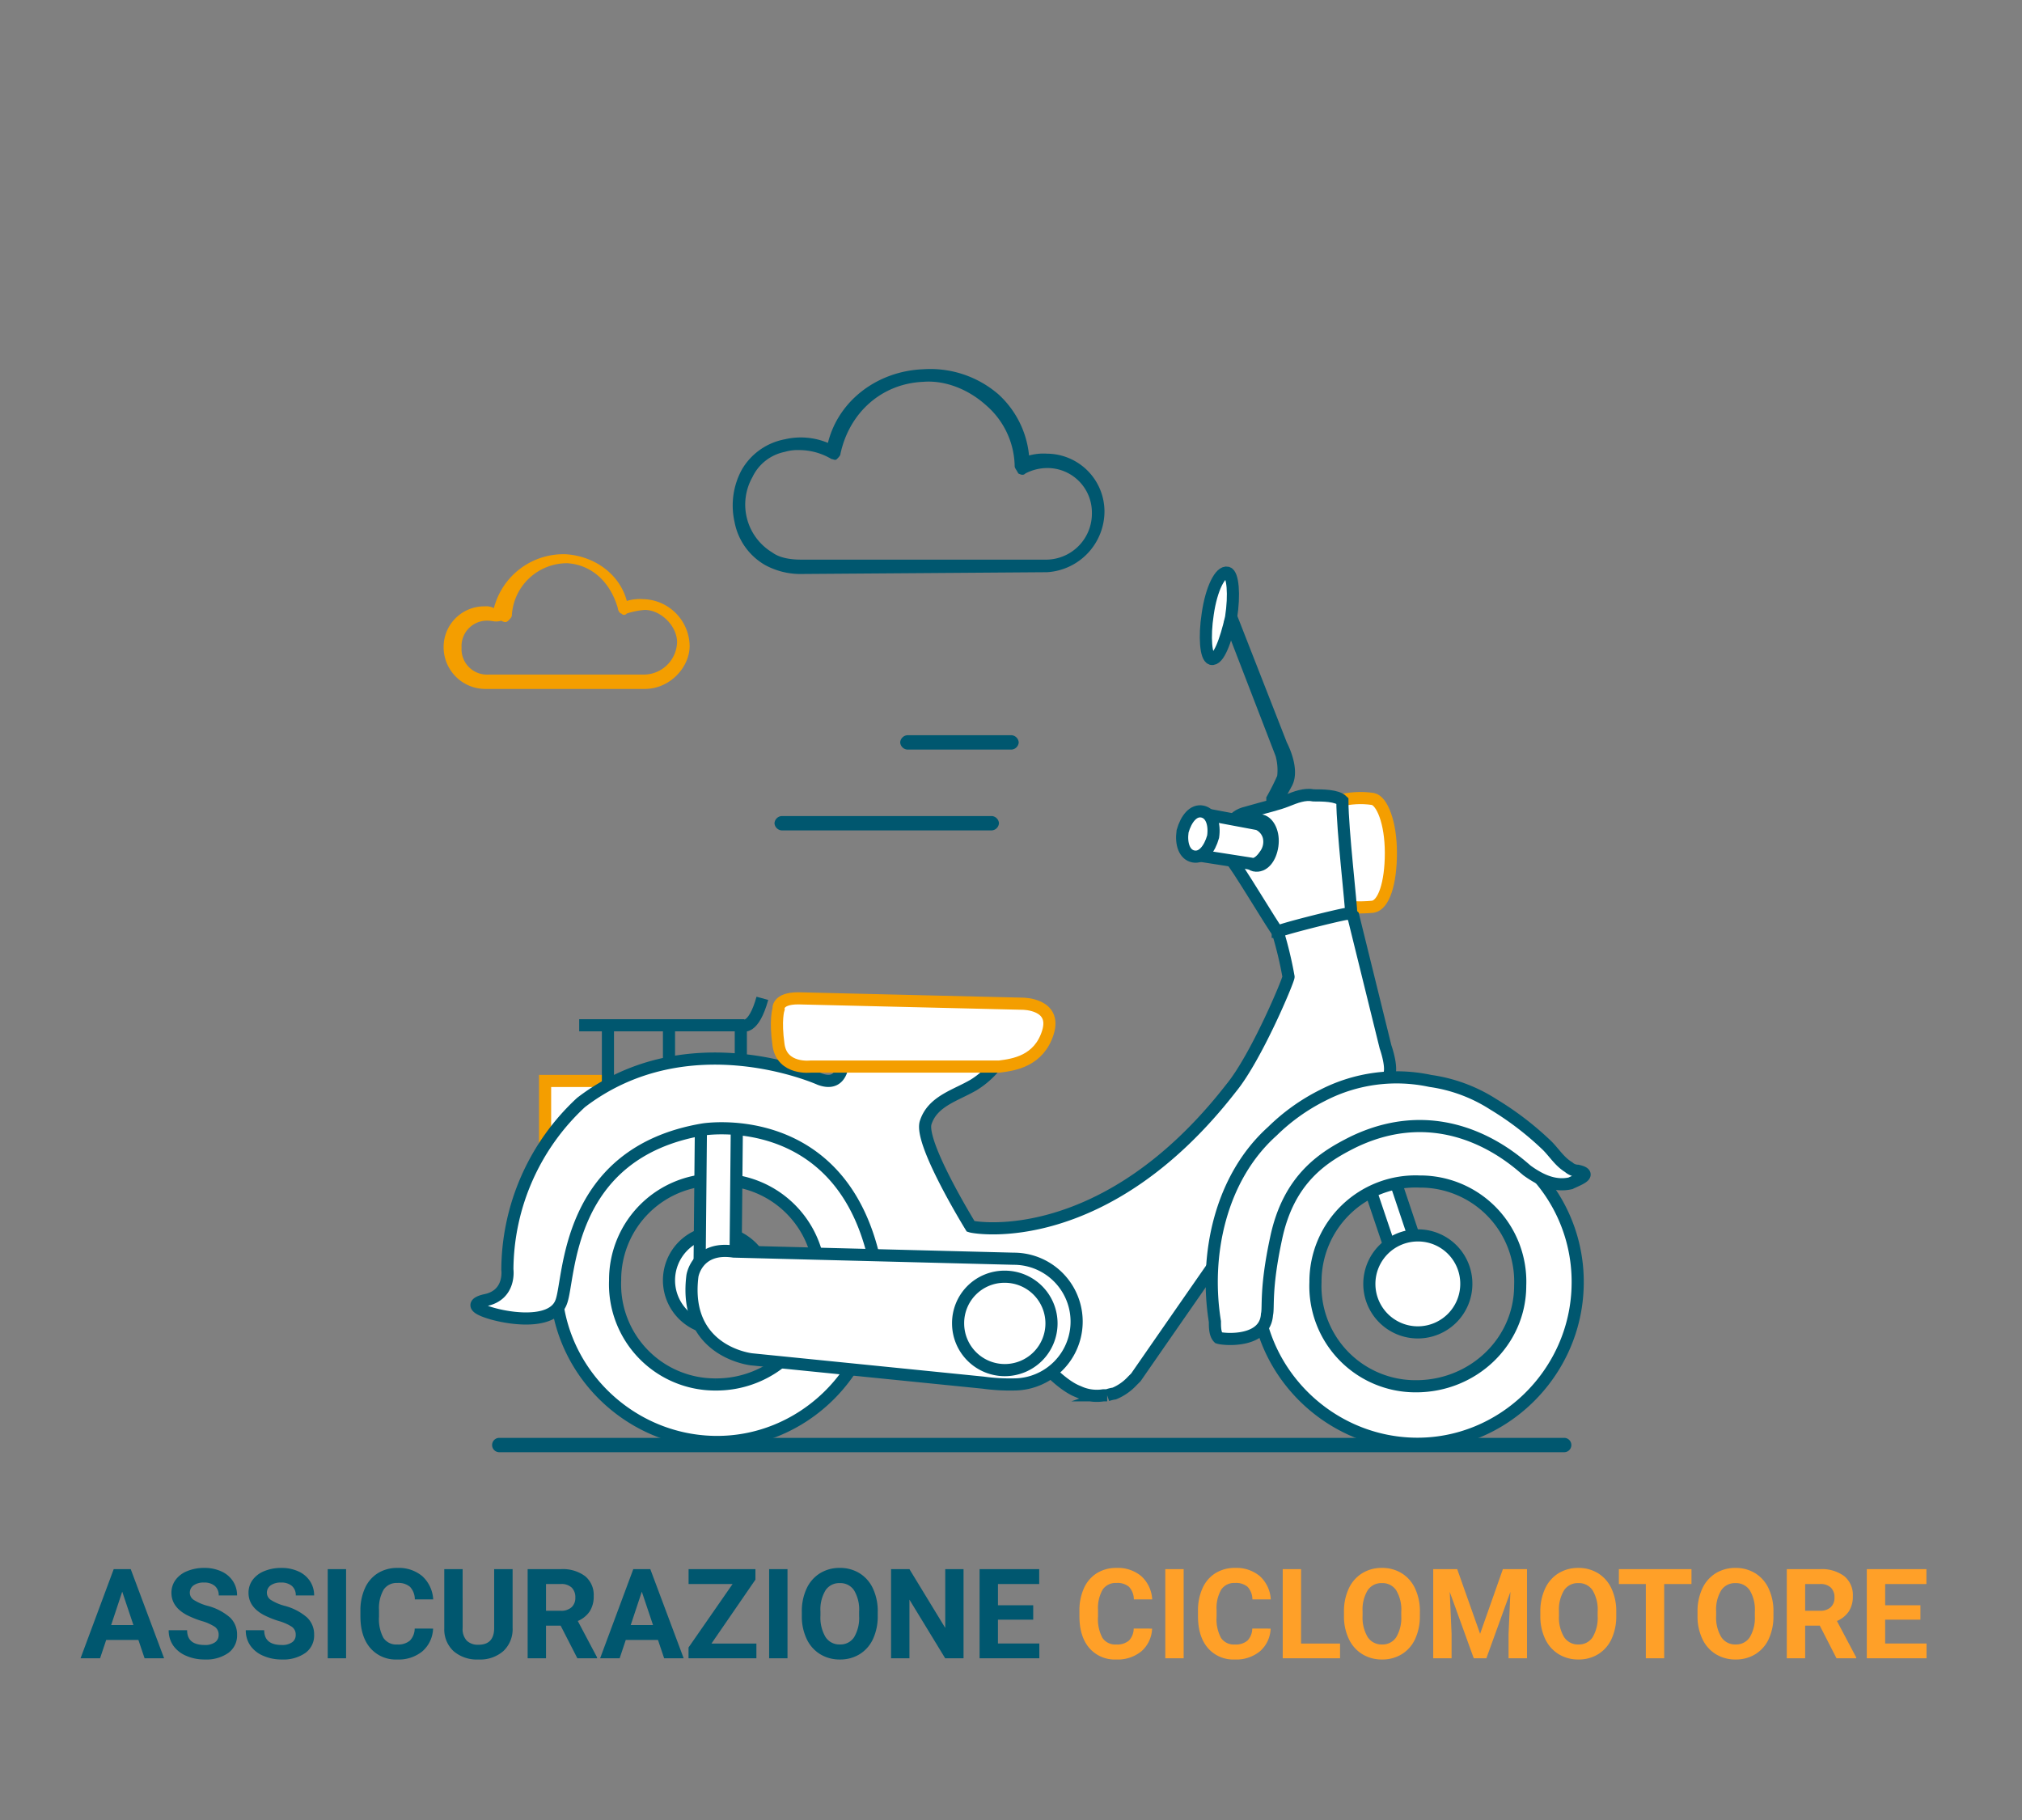 <svg xmlns="http://www.w3.org/2000/svg" xmlns:xlink="http://www.w3.org/1999/xlink" width="500" height="450" viewBox="0 0 500 450">
  <rect x="0" y="0" width="500" height="450" fill="#808080" stroke="none"/>
  <defs>
    <clipPath id="clip-ciclomotore">
      <rect width="500" height="450"/>
    </clipPath>
  </defs>
  <g id="ciclomotore" clip-path="url(#clip-ciclomotore)">
    <g id="Group_842" transform="translate(11.286 -146.596)">
      <path id="Tracciato_107" data-name="Tracciato 107" d="M-192.206-7.341a7.8,7.8,0,0,1-2.626,5.6A9.223,9.223,0,0,1-201.076.3a8.293,8.293,0,0,1-6.668-2.853q-2.429-2.853-2.429-7.833v-1.347a13.211,13.211,0,0,1,1.12-5.6,8.394,8.394,0,0,1,3.2-3.716,8.968,8.968,0,0,1,4.836-1.294A8.985,8.985,0,0,1-194.87-20.3a8.381,8.381,0,0,1,2.694,5.737h-4.541a4.6,4.6,0,0,0-1.188-3.1,4.4,4.4,0,0,0-3.111-.961,3.858,3.858,0,0,0-3.4,1.627,9.119,9.119,0,0,0-1.158,5.048v1.665a9.76,9.76,0,0,0,1.082,5.222,3.787,3.787,0,0,0,3.413,1.65,4.483,4.483,0,0,0,3.141-.961,4.341,4.341,0,0,0,1.188-2.974ZM-184.4,0h-4.541V-22.039h4.541Zm21.509-7.341a7.8,7.8,0,0,1-2.626,5.6A9.223,9.223,0,0,1-171.756.3a8.293,8.293,0,0,1-6.668-2.853q-2.429-2.853-2.429-7.833v-1.347a13.211,13.211,0,0,1,1.12-5.6,8.394,8.394,0,0,1,3.2-3.716,8.968,8.968,0,0,1,4.836-1.294A8.985,8.985,0,0,1-165.55-20.3a8.381,8.381,0,0,1,2.694,5.737H-167.4a4.6,4.6,0,0,0-1.188-3.1,4.4,4.4,0,0,0-3.111-.961,3.858,3.858,0,0,0-3.4,1.627,9.119,9.119,0,0,0-1.158,5.048v1.665a9.76,9.76,0,0,0,1.082,5.222,3.787,3.787,0,0,0,3.413,1.65,4.483,4.483,0,0,0,3.141-.961,4.341,4.341,0,0,0,1.188-2.974Zm7.523,3.693h9.642V0H-159.9V-22.039h4.541Zm29.38-6.872a13.3,13.3,0,0,1-1.15,5.707,8.664,8.664,0,0,1-3.292,3.784A9.107,9.107,0,0,1-135.337.3a9.169,9.169,0,0,1-4.889-1.317,8.749,8.749,0,0,1-3.33-3.761,12.924,12.924,0,0,1-1.2-5.623v-1.09a13.235,13.235,0,0,1,1.173-5.729,8.734,8.734,0,0,1,3.315-3.8,9.118,9.118,0,0,1,4.9-1.324,9.118,9.118,0,0,1,4.9,1.324,8.734,8.734,0,0,1,3.315,3.8,13.2,13.2,0,0,1,1.173,5.714Zm-4.6-1a9.275,9.275,0,0,0-1.241-5.268,4.045,4.045,0,0,0-3.542-1.8,4.046,4.046,0,0,0-3.527,1.779,9.168,9.168,0,0,0-1.256,5.215v1.075a9.39,9.39,0,0,0,1.241,5.237,4.034,4.034,0,0,0,3.572,1.862,4,4,0,0,0,3.512-1.794,9.336,9.336,0,0,0,1.241-5.23Zm13.835-10.52,5.661,15.984,5.631-15.984h5.964V0h-4.556V-6.024l.454-10.4L-109.544,0h-3.118L-118.6-16.408l.454,10.384V0h-4.541V-22.039ZM-77.424-10.52a13.3,13.3,0,0,1-1.15,5.707,8.664,8.664,0,0,1-3.292,3.784A9.107,9.107,0,0,1-86.779.3a9.169,9.169,0,0,1-4.889-1.317A8.749,8.749,0,0,1-95-4.776a12.924,12.924,0,0,1-1.2-5.623v-1.09a13.234,13.234,0,0,1,1.173-5.729,8.734,8.734,0,0,1,3.315-3.8,9.118,9.118,0,0,1,4.9-1.324,9.118,9.118,0,0,1,4.9,1.324,8.734,8.734,0,0,1,3.315,3.8A13.2,13.2,0,0,1-77.424-11.5Zm-4.6-1a9.274,9.274,0,0,0-1.241-5.268,4.045,4.045,0,0,0-3.542-1.8,4.046,4.046,0,0,0-3.527,1.779,9.168,9.168,0,0,0-1.256,5.215v1.075a9.39,9.39,0,0,0,1.241,5.237,4.034,4.034,0,0,0,3.572,1.862,4,4,0,0,0,3.512-1.794,9.336,9.336,0,0,0,1.241-5.23Zm23.2-6.842h-6.751V0h-4.541V-18.361h-6.66v-3.678h17.952Zm20.268,7.841A13.3,13.3,0,0,1-39.7-4.813,8.664,8.664,0,0,1-43-1.029,9.107,9.107,0,0,1-47.908.3,9.169,9.169,0,0,1-52.8-1.014a8.749,8.749,0,0,1-3.33-3.761,12.924,12.924,0,0,1-1.2-5.623v-1.09a13.235,13.235,0,0,1,1.173-5.729,8.734,8.734,0,0,1,3.315-3.8,9.118,9.118,0,0,1,4.9-1.324,9.118,9.118,0,0,1,4.9,1.324,8.734,8.734,0,0,1,3.315,3.8A13.2,13.2,0,0,1-38.553-11.5Zm-4.6-1A9.274,9.274,0,0,0-44.4-16.787a4.045,4.045,0,0,0-3.542-1.8,4.046,4.046,0,0,0-3.527,1.779,9.168,9.168,0,0,0-1.256,5.215v1.075A9.39,9.39,0,0,0-51.48-5.283a4.034,4.034,0,0,0,3.572,1.862A4,4,0,0,0-44.4-5.215a9.336,9.336,0,0,0,1.241-5.23Zm16.06,3.451h-3.618V0h-4.541V-22.039h8.189A9.257,9.257,0,0,1-21.04-20.3a6.008,6.008,0,0,1,2.119,4.919,6.78,6.78,0,0,1-.976,3.761,6.659,6.659,0,0,1-2.959,2.4l4.768,9.006V0h-4.874Zm-3.618-3.678h3.663a3.751,3.751,0,0,0,2.649-.87,3.111,3.111,0,0,0,.938-2.4,3.33,3.33,0,0,0-.885-2.452,3.68,3.68,0,0,0-2.717-.893h-3.648Zm28.5,2.195h-8.719v5.9H-.7V0H-15.47V-22.039H-.727v3.678h-10.2v5.252H-2.21Z" transform="translate(465.807 556.611)" fill="#ffa028"/>
      <path id="Tracciato_108" data-name="Tracciato 108" d="M22.13-4.541H14.168L12.654,0H7.826l8.2-22.039h4.208L28.487,0H23.659ZM15.394-8.219H20.9l-2.77-8.25Zm26.58,2.437a2.33,2.33,0,0,0-.908-1.975A11.912,11.912,0,0,0,37.8-9.211a23.177,23.177,0,0,1-3.739-1.506Q30.3-12.745,30.3-16.181a5.322,5.322,0,0,1,1.007-3.186A6.566,6.566,0,0,1,34.2-21.555a10.882,10.882,0,0,1,4.231-.787,9.9,9.9,0,0,1,4.208.855,6.7,6.7,0,0,1,2.868,2.414A6.318,6.318,0,0,1,46.53-15.53H41.989a2.972,2.972,0,0,0-.954-2.354,3.92,3.92,0,0,0-2.679-.84,4.188,4.188,0,0,0-2.588.7,2.22,2.22,0,0,0-.923,1.854,2.126,2.126,0,0,0,1.082,1.8A12.227,12.227,0,0,0,39.113-13a13.767,13.767,0,0,1,5.646,2.891,5.758,5.758,0,0,1,1.771,4.3,5.3,5.3,0,0,1-2.165,4.488A9.476,9.476,0,0,1,38.538.3a11.253,11.253,0,0,1-4.632-.931A7.329,7.329,0,0,1,30.72-3.179a6.532,6.532,0,0,1-1.1-3.754h4.556q0,3.648,4.359,3.648a4.241,4.241,0,0,0,2.528-.658A2.142,2.142,0,0,0,41.974-5.782Zm19.057,0a2.33,2.33,0,0,0-.908-1.975,11.912,11.912,0,0,0-3.27-1.453,23.177,23.177,0,0,1-3.739-1.506q-3.754-2.028-3.754-5.464a5.322,5.322,0,0,1,1.007-3.186,6.566,6.566,0,0,1,2.891-2.187,10.882,10.882,0,0,1,4.231-.787,9.9,9.9,0,0,1,4.208.855,6.7,6.7,0,0,1,2.868,2.414,6.318,6.318,0,0,1,1.022,3.542H61.046a2.972,2.972,0,0,0-.954-2.354,3.92,3.92,0,0,0-2.679-.84,4.188,4.188,0,0,0-2.588.7,2.22,2.22,0,0,0-.923,1.854,2.126,2.126,0,0,0,1.082,1.8A12.227,12.227,0,0,0,58.17-13a13.767,13.767,0,0,1,5.646,2.891,5.758,5.758,0,0,1,1.771,4.3,5.3,5.3,0,0,1-2.165,4.488A9.476,9.476,0,0,1,57.6.3a11.253,11.253,0,0,1-4.632-.931,7.329,7.329,0,0,1-3.186-2.551,6.532,6.532,0,0,1-1.1-3.754h4.556q0,3.648,4.359,3.648a4.241,4.241,0,0,0,2.528-.658A2.142,2.142,0,0,0,61.031-5.782ZM73.489,0H68.948V-22.039h4.541ZM95-7.341a7.8,7.8,0,0,1-2.626,5.6A9.223,9.223,0,0,1,86.128.3,8.293,8.293,0,0,1,79.46-2.551Q77.031-5.4,77.031-10.384v-1.347a13.211,13.211,0,0,1,1.12-5.6,8.394,8.394,0,0,1,3.2-3.716,8.968,8.968,0,0,1,4.836-1.294A8.985,8.985,0,0,1,92.334-20.3a8.381,8.381,0,0,1,2.694,5.737H90.487a4.6,4.6,0,0,0-1.188-3.1,4.4,4.4,0,0,0-3.111-.961,3.858,3.858,0,0,0-3.4,1.627,9.119,9.119,0,0,0-1.158,5.048v1.665a9.76,9.76,0,0,0,1.082,5.222,3.787,3.787,0,0,0,3.413,1.65,4.483,4.483,0,0,0,3.141-.961,4.341,4.341,0,0,0,1.188-2.974Zm19.663-14.7V-7.523A7.432,7.432,0,0,1,112.4-1.8,8.724,8.724,0,0,1,106.214.3a8.822,8.822,0,0,1-6.13-2.043,7.305,7.305,0,0,1-2.316-5.616V-22.039h4.541V-7.493a4.2,4.2,0,0,0,1.037,3.156,3.98,3.98,0,0,0,2.868.991q3.83,0,3.89-4.026V-22.039ZM126.543-8.068h-3.618V0h-4.541V-22.039h8.189A9.257,9.257,0,0,1,132.6-20.3a6.008,6.008,0,0,1,2.119,4.919,6.78,6.78,0,0,1-.976,3.761,6.659,6.659,0,0,1-2.959,2.4l4.768,9.006V0h-4.874Zm-3.618-3.678h3.663a3.751,3.751,0,0,0,2.649-.87,3.111,3.111,0,0,0,.938-2.4,3.33,3.33,0,0,0-.885-2.452,3.68,3.68,0,0,0-2.717-.893h-3.648ZM150.61-4.541h-7.962L141.135,0h-4.829l8.2-22.039h4.208L156.968,0h-4.829Zm-6.736-3.678h5.51l-2.77-8.25ZM163.84-3.648h11.11V0H158.164V-2.664l10.9-15.7H158.179v-3.678h16.529v2.6ZM182.64,0H178.1V-22.039h4.541Zm22.312-10.52a13.3,13.3,0,0,1-1.15,5.707,8.664,8.664,0,0,1-3.292,3.784A9.107,9.107,0,0,1,195.6.3a9.169,9.169,0,0,1-4.889-1.317,8.749,8.749,0,0,1-3.33-3.761,12.924,12.924,0,0,1-1.2-5.623v-1.09a13.235,13.235,0,0,1,1.173-5.729,8.734,8.734,0,0,1,3.315-3.8,9.118,9.118,0,0,1,4.9-1.324,9.118,9.118,0,0,1,4.9,1.324,8.734,8.734,0,0,1,3.315,3.8,13.2,13.2,0,0,1,1.173,5.714Zm-4.6-1a9.275,9.275,0,0,0-1.241-5.268,4.045,4.045,0,0,0-3.542-1.8,4.046,4.046,0,0,0-3.527,1.779,9.168,9.168,0,0,0-1.256,5.215v1.075a9.39,9.39,0,0,0,1.241,5.237A4.034,4.034,0,0,0,195.6-3.421a4,4,0,0,0,3.512-1.794,9.336,9.336,0,0,0,1.241-5.23ZM226.173,0h-4.541l-8.84-14.5V0h-4.541V-22.039h4.541l8.855,14.531V-22.039h4.526ZM243.4-9.551H234.68v5.9h10.232V0H230.139V-22.039h14.743v3.678h-10.2v5.252H243.4Z" transform="translate(0.807 556.611)" fill="#00576f"/>
      <g id="ciclomotore-2" data-name="ciclomotore" transform="translate(97.462 235.98)">
        <g id="Raggruppa_24" data-name="Raggruppa 24" transform="translate(0.95 1.86)">
          <g id="Group_841">
            <g id="Group_2" transform="translate(0 0)">
              <g id="Group_783" transform="translate(0 0)">
                <g id="Path_993" transform="translate(71.509)">
                  <path id="Tracciato_77" data-name="Tracciato 77" d="M32.718,46.366a18.367,18.367,0,0,1-8.437-2.22,15.6,15.6,0,0,1-7.549-10.657,18.529,18.529,0,0,1,1.776-12.878,15.6,15.6,0,0,1,10.657-7.549,17.364,17.364,0,0,1,10.657.888C42.488,3.292,52.257-3.813,63.358-4.257A25.769,25.769,0,0,1,82.009,1.96a23.542,23.542,0,0,1,7.549,15.1A13.69,13.69,0,0,1,94,16.614h0a14.308,14.308,0,0,1,14.21,14.21A15.1,15.1,0,0,1,94,45.922l-61.28.444Zm0-30.64a11.036,11.036,0,0,0-3.552.444,11.3,11.3,0,0,0-7.993,6.217,13.82,13.82,0,0,0,4.885,18.65c1.776,1.332,4.441,1.776,7.1,1.776H94a11.376,11.376,0,0,0,11.1-11.546A10.994,10.994,0,0,0,94,20.166h0A11.824,11.824,0,0,0,88.67,21.5c-.444.444-.888.444-1.776,0-.444-.888-.888-1.332-.888-1.776a20.332,20.332,0,0,0-7.1-15.1c-4.441-4-10.213-6.217-15.542-5.773C53.145-.7,45.152,6.4,42.932,16.614c0,.444-.444.888-.888,1.332s-.888,0-1.332,0A15.624,15.624,0,0,0,32.718,15.726Z" transform="translate(-16.303 4.313)" fill="#00576f"/>
                </g>
                <g id="Path_994" transform="translate(0 45.771)">
                  <path id="Tracciato_78" data-name="Tracciato 78" d="M49.935,39.322H10.413A10.329,10.329,0,0,1,.2,29.108,10.049,10.049,0,0,1,10.413,18.9h0a4,4,0,0,1,2.22.444A17.758,17.758,0,0,1,30.4,6.017c7.1.444,13.322,4.885,15.1,11.546a11.025,11.025,0,0,1,4-.444A11.756,11.756,0,0,1,61.036,28.664C61.036,33.993,56.151,39.322,49.935,39.322ZM11.3,22.448h0a6.293,6.293,0,0,0-6.661,6.661A6.293,6.293,0,0,0,11.3,35.769H49.935a8.256,8.256,0,0,0,7.993-7.993c0-4-4-7.993-7.993-7.993a19.543,19.543,0,0,0-4.441.888.833.833,0,0,1-1.332,0c-.444,0-.888-.888-.888-1.332C41.5,13.122,37.057,8.682,30.84,8.238A13.676,13.676,0,0,0,17.074,21.115c0,.444-.444.888-.888,1.332s-.888.444-1.776,0C13.078,22.892,12.19,22.448,11.3,22.448Z" transform="translate(-0.2 -5.995)" fill="#f49e00"/>
                </g>
                <g id="Line_247" transform="translate(11.99 264.271)">
                  <path id="Tracciato_79" data-name="Tracciato 79" d="M268,58.752H4.676a1.776,1.776,0,0,1,0-3.552H268a1.776,1.776,0,0,1,0,3.552Z" transform="translate(-2.9 -55.2)" fill="#00576f"/>
                </g>
              </g>
              <g id="Group_784" transform="translate(81.818 90.542)">
                <g id="Line_252" transform="translate(0 19.983)">
                  <path id="Tracciato_80" data-name="Tracciato 80" d="M63.031,9.252H11.076A1.91,1.91,0,0,1,9.3,7.476,1.91,1.91,0,0,1,11.076,5.7H63.031a1.91,1.91,0,0,1,1.776,1.776A1.91,1.91,0,0,1,63.031,9.252Z" transform="translate(-9.3 -5.7)" fill="#00576f"/>
                </g>
                <g id="Line_253" transform="translate(31.084 0)">
                  <path id="Tracciato_81" data-name="Tracciato 81" d="M43.832,4.752H18.076A1.91,1.91,0,0,1,16.3,2.976,1.91,1.91,0,0,1,18.076,1.2H43.832a1.91,1.91,0,0,1,1.776,1.776A1.91,1.91,0,0,1,43.832,4.752Z" transform="translate(-16.3 -1.2)" fill="#00576f"/>
                </g>
              </g>
            </g>
          </g>
        </g>
        <g id="Raggruppa_40" data-name="Raggruppa 40" transform="translate(9.077 52.184)">
          <g id="Raggruppa_25" data-name="Raggruppa 25" transform="translate(16.963 125.699)">
            <rect id="Rettangolo_785" data-name="Rettangolo 785" width="13.766" height="15.098" fill="#fff" stroke="#f49e00" stroke-miterlimit="10" stroke-width="3"/>
          </g>
          <line id="Linea_1" data-name="Linea 1" y2="15.986" transform="translate(32.505 110.601)" fill="none" stroke="#00576f" stroke-miterlimit="10" stroke-width="3"/>
          <g id="Raggruppa_26" data-name="Raggruppa 26" transform="translate(207.795 109.8)">
            <path id="Tracciato_82" data-name="Tracciato 82" d="M76.775,111.991h0A2.917,2.917,0,0,0,79,108.438L55.9,39.609a2.8,2.8,0,0,0-4-1.332h0a2.917,2.917,0,0,0-2.22,3.552l23.091,68.385A3.336,3.336,0,0,0,76.775,111.991Z" transform="translate(-49.575 -37.919)" fill="#fff" stroke="#00576f" stroke-miterlimit="10" stroke-width="3"/>
          </g>
          <g id="Raggruppa_29" data-name="Raggruppa 29" transform="translate(192.802 135.905)">
            <g id="Raggruppa_27" data-name="Raggruppa 27">
              <path id="Tracciato_83" data-name="Tracciato 83" d="M86.616,43.806C64.857,43.362,46.65,61.125,46.206,82.884s17.318,39.965,39.077,40.409,39.965-17.318,40.409-39.077A39.427,39.427,0,0,0,86.616,43.806Zm-.888,65.277A24.758,24.758,0,0,1,60.86,83.328,24.758,24.758,0,0,1,86.616,58.46a24.758,24.758,0,0,1,24.867,25.755C111.483,97.982,99.938,109.083,85.728,109.083Z" transform="translate(-46.198 -43.798)" fill="#fff" stroke="#00576f" stroke-miterlimit="10" stroke-width="3"/>
            </g>
            <g id="Raggruppa_28" data-name="Raggruppa 28" transform="translate(27.984 27.984)">
              <path id="Tracciato_84" data-name="Tracciato 84" d="M64.49,50.1a11.99,11.99,0,1,0,11.99,11.99A11.94,11.94,0,0,0,64.49,50.1Z" transform="translate(-52.5 -50.1)" fill="#fff" stroke="#00576f" stroke-miterlimit="10" stroke-width="3"/>
            </g>
          </g>
          <g id="Raggruppa_32" data-name="Raggruppa 32" transform="translate(19.619 135.46)">
            <g id="Raggruppa_30" data-name="Raggruppa 30">
              <path id="Tracciato_85" data-name="Tracciato 85" d="M47.616,43.706C25.857,43.262,7.65,61.025,7.206,82.784s17.318,39.965,39.077,40.409,39.965-17.318,40.409-39.077A39.427,39.427,0,0,0,47.616,43.706Zm-.888,65.277A24.758,24.758,0,0,1,21.86,83.228,24.758,24.758,0,0,1,47.616,58.36,24.758,24.758,0,0,1,72.483,84.116,25.6,25.6,0,0,1,46.728,108.983Z" transform="translate(-7.198 -43.698)" fill="#fff" stroke="#00576f" stroke-miterlimit="10" stroke-width="3"/>
            </g>
            <g id="Raggruppa_31" data-name="Raggruppa 31" transform="translate(27.984 27.54)">
              <path id="Tracciato_86" data-name="Tracciato 86" d="M25.49,49.9a11.99,11.99,0,1,0,11.99,11.99C37.479,55.673,32.15,50.344,25.49,49.9Z" transform="translate(-13.5 -49.9)" fill="#fff" stroke="#00576f" stroke-miterlimit="10" stroke-width="3"/>
            </g>
          </g>
          <g id="Raggruppa_33" data-name="Raggruppa 33" transform="translate(55.152 125.255)">
            <path id="Tracciato_87" data-name="Tracciato 87" d="M15.2,89.358c0,.888,1.776,1.776,4.441,1.776h0c2.664,0,4.441-.888,4.441-1.776l.444-46.182c0-.888-1.776-1.776-4.441-1.776h0c-2.664,0-4.441.888-4.441,1.776Z" transform="translate(-15.2 -41.4)" fill="#fff" stroke="#00576f" stroke-miterlimit="10" stroke-width="3"/>
          </g>
          <g id="Raggruppa_37" data-name="Raggruppa 37" transform="translate(174.493)">
            <g id="Raggruppa_34" data-name="Raggruppa 34" transform="translate(24.09 55.752)">
              <path id="Tracciato_88" data-name="Tracciato 88" d="M47.5,39.3c0,7.549,9.769,14.654,23.091,13.322,2.664-.444,4.441-5.773,4.441-13.322s-2.22-12.878-4.441-13.322C59.046,24.2,47.5,33.083,47.5,39.3Z" transform="translate(-47.5 -25.748)" fill="#fff" stroke="#f49e00" stroke-miterlimit="10" stroke-width="3"/>
            </g>
            <path id="Tracciato_89" data-name="Tracciato 89" d="M48.4,30.132c6.217-1.776,8.437-2.22,10.657-3.108s4.441-1.776,6.661-1.332c2.22,0,5.773,0,7.1,1.332,0,7.1,2.22,25.755,2.22,28.42-11.99,3.108-15.1,4.885-18.206,4-.888-.888-10.657-17.318-11.546-17.762C46.182,41.234,41.741,32.352,48.4,30.132Z" transform="translate(-33.193 29.402)" fill="#fff" stroke="#00576f" stroke-miterlimit="10" stroke-width="3"/>
            <g id="Raggruppa_35" data-name="Raggruppa 35" transform="translate(5.866)">
              <path id="Tracciato_90" data-name="Tracciato 90" d="M43.858,23.437c-.888,5.773-.444,10.657.888,11.1,1.776.444,3.552-4.441,4.885-10.213.888-5.773.444-10.657-.888-11.1C46.966,12.78,44.746,17.22,43.858,23.437Z" transform="translate(-43.396 -13.193)" fill="#fff" stroke="#00576f" stroke-miterlimit="10" stroke-width="3"/>
            </g>
            <g id="Raggruppa_36" data-name="Raggruppa 36" transform="translate(0 59.034)">
              <path id="Tracciato_91" data-name="Tracciato 91" d="M45.567,31.928c-.444,3.108.888,5.773,2.664,6.217,2.22.444,4-1.776,4.441-4.885s-.888-5.773-2.664-6.217S46.011,28.82,45.567,31.928Z" transform="translate(-30.358 -24.767)" fill="#fff" stroke="#00576f" stroke-miterlimit="10" stroke-width="3"/>
              <path id="Tracciato_92" data-name="Tracciato 92" d="M42.635,31.485c-.444,2.664,0,4.885.888,5.329l14.21,2.22c1.332.444,2.664-.888,3.552-2.22a5.469,5.469,0,0,0,.888-4.441,4.7,4.7,0,0,0-2.664-3.108L45.3,26.6C44.411,26.6,43.079,28.82,42.635,31.485Z" transform="translate(-40.748 -26.099)" fill="#fff" stroke="#00576f" stroke-miterlimit="10" stroke-width="3"/>
              <path id="Tracciato_93" data-name="Tracciato 93" d="M42.186,31.428c-.444,3.108.444,5.773,2.664,6.217s4-1.776,4.885-4.885c.444-3.108-.444-5.773-2.664-6.217S43.074,28.32,42.186,31.428Z" transform="translate(-42.075 -26.487)" fill="#fff" stroke="#00576f" stroke-miterlimit="10" stroke-width="3"/>
            </g>
          </g>
          <path id="Tracciato_94" data-name="Tracciato 94" d="M227.563,65.06l-7.993-32.416c-.444-.444-.444-.444-.888-.444h-.888c-2.664.444-16.874,4-16.874,4.441a95.273,95.273,0,0,1,2.664,11.1c0,.888-7.993,19.983-14.21,27.532-31.084,39.965-63.056,34.637-64.389,34.193,0,0-12.878-20.871-11.1-25.755,1.776-5.329,7.549-6.661,11.99-9.325a21.734,21.734,0,0,0,5.773-5.329c0-.444,4.885-7.549,3.108-7.549H93.013s3.108,14.654-5.329,11.546c0,0-32.416-14.654-59.06,5.773a56.747,56.747,0,0,0-18.206,41.3s.888,6.217-5.329,7.549c0,0-4.885.888-.444,2.664s16.874,4,19.095-2.22c2.22-5.773.888-36.857,35.081-42.63,0,0,32.416-5.329,41.742,29.752a36.165,36.165,0,0,0,.888,4c0,.444,22.2.888,26.644.888,5.329,12.878,16.43,27.532,23.535,30.2a10.646,10.646,0,0,0,6.217.888h.888a10.074,10.074,0,0,1,1.776-.444h0a12.677,12.677,0,0,0,4.441-3.108l.444-.444.444-.444s23.979-34.637,37.745-54.175c4.441-6.217,12.434-15.1,12.434-15.1l11.99-4.885C229.783,71.277,227.563,65.06,227.563,65.06Z" transform="translate(-2.78 52.202)" fill="#fff" stroke="#00576f" stroke-miterlimit="10" stroke-width="3"/>
          <g id="Raggruppa_38" data-name="Raggruppa 38" transform="translate(53.174 167.719)">
            <path id="Tracciato_95" data-name="Tracciato 95" d="M25.169,51.129,94.443,52.9a15.542,15.542,0,1,1,0,31.084,48.409,48.409,0,0,1-7.549-.444L29.61,77.772S12.736,76,14.956,57.346C14.956,56.9,16.288,49.8,25.169,51.129Z" transform="translate(-14.755 -50.963)" fill="#fff" stroke="#00576f" stroke-miterlimit="10" stroke-width="3"/>
          </g>
          <path id="Tracciato_96" data-name="Tracciato 96" d="M29.6,63.946A11.546,11.546,0,1,0,41.146,52.4,11.465,11.465,0,0,0,29.6,63.946Z" transform="translate(89.496 121.702)" fill="#fff" stroke="#00576f" stroke-miterlimit="10" stroke-width="3"/>
          <path id="Tracciato_97" data-name="Tracciato 97" d="M45.445,15.9l11.99,30.64s3.108,5.773,1.332,9.325L56.1,60.75a.615.615,0,0,1-.888,0v-.888a59.279,59.279,0,0,0,2.664-5.329,14.531,14.531,0,0,0-.444-5.773L45.445,17.676C45,17.676,44.113,15.9,45.445,15.9Z" transform="translate(141.592 -3.88)" fill="#fff" stroke="#00576f" stroke-miterlimit="10" stroke-width="3"/>
          <path id="Tracciato_98" data-name="Tracciato 98" d="M8.5,43.561H48.909s2.664,1.332,4.885-6.661" transform="translate(16.9 68.373)" fill="none" stroke="#00576f" stroke-miterlimit="10" stroke-width="3"/>
          <line id="Linea_2" data-name="Linea 2" y2="10.657" transform="translate(47.603 111.045)" fill="none" stroke="#00576f" stroke-miterlimit="10" stroke-width="3"/>
          <line id="Linea_3" data-name="Linea 3" y2="8.437" transform="translate(65.365 111.934)" fill="none" stroke="#00576f" stroke-miterlimit="10" stroke-width="3"/>
          <path id="Tracciato_99" data-name="Tracciato 99" d="M44.506,101.668c-2.664-16.43,1.332-35.525,14.21-47.07A48.932,48.932,0,0,1,71.15,45.717a39.875,39.875,0,0,1,26.644-3.552,38.776,38.776,0,0,1,15.542,5.773,75.664,75.664,0,0,1,13.322,10.213c1.776,1.776,3.108,4,5.329,5.329a3.392,3.392,0,0,0,2.22.888c4,.888,0,2.22-1.776,3.108-4,.888-7.549-.888-10.657-3.108-1.776-1.332-19.095-18.65-43.074-7.1-7.1,3.552-15.986,8.881-19.095,23.979-2.664,12.434-1.776,16.874-2.22,18.65-.444,7.1-10.657,6.217-11.99,5.773C44.506,104.777,44.506,103,44.506,101.668Z" transform="translate(138.091 83.535)" fill="#fff" stroke="#00576f" stroke-miterlimit="10" stroke-width="3"/>
          <g id="Raggruppa_39" data-name="Raggruppa 39" transform="translate(74.296 105.273)">
            <path id="Tracciato_100" data-name="Tracciato 100" d="M80.3,38.232s8.437,0,6.217,7.1-8.437,7.993-11.99,8.437H27.9s-7.1.888-7.993-5.329,0-8.881,0-8.881S19.462,36.9,24.79,36.9Z" transform="translate(-19.511 -36.9)" fill="#fff" stroke="#f49e00" stroke-miterlimit="10" stroke-width="3"/>
          </g>
        </g>
      </g>
    </g>
  </g>
</svg>
